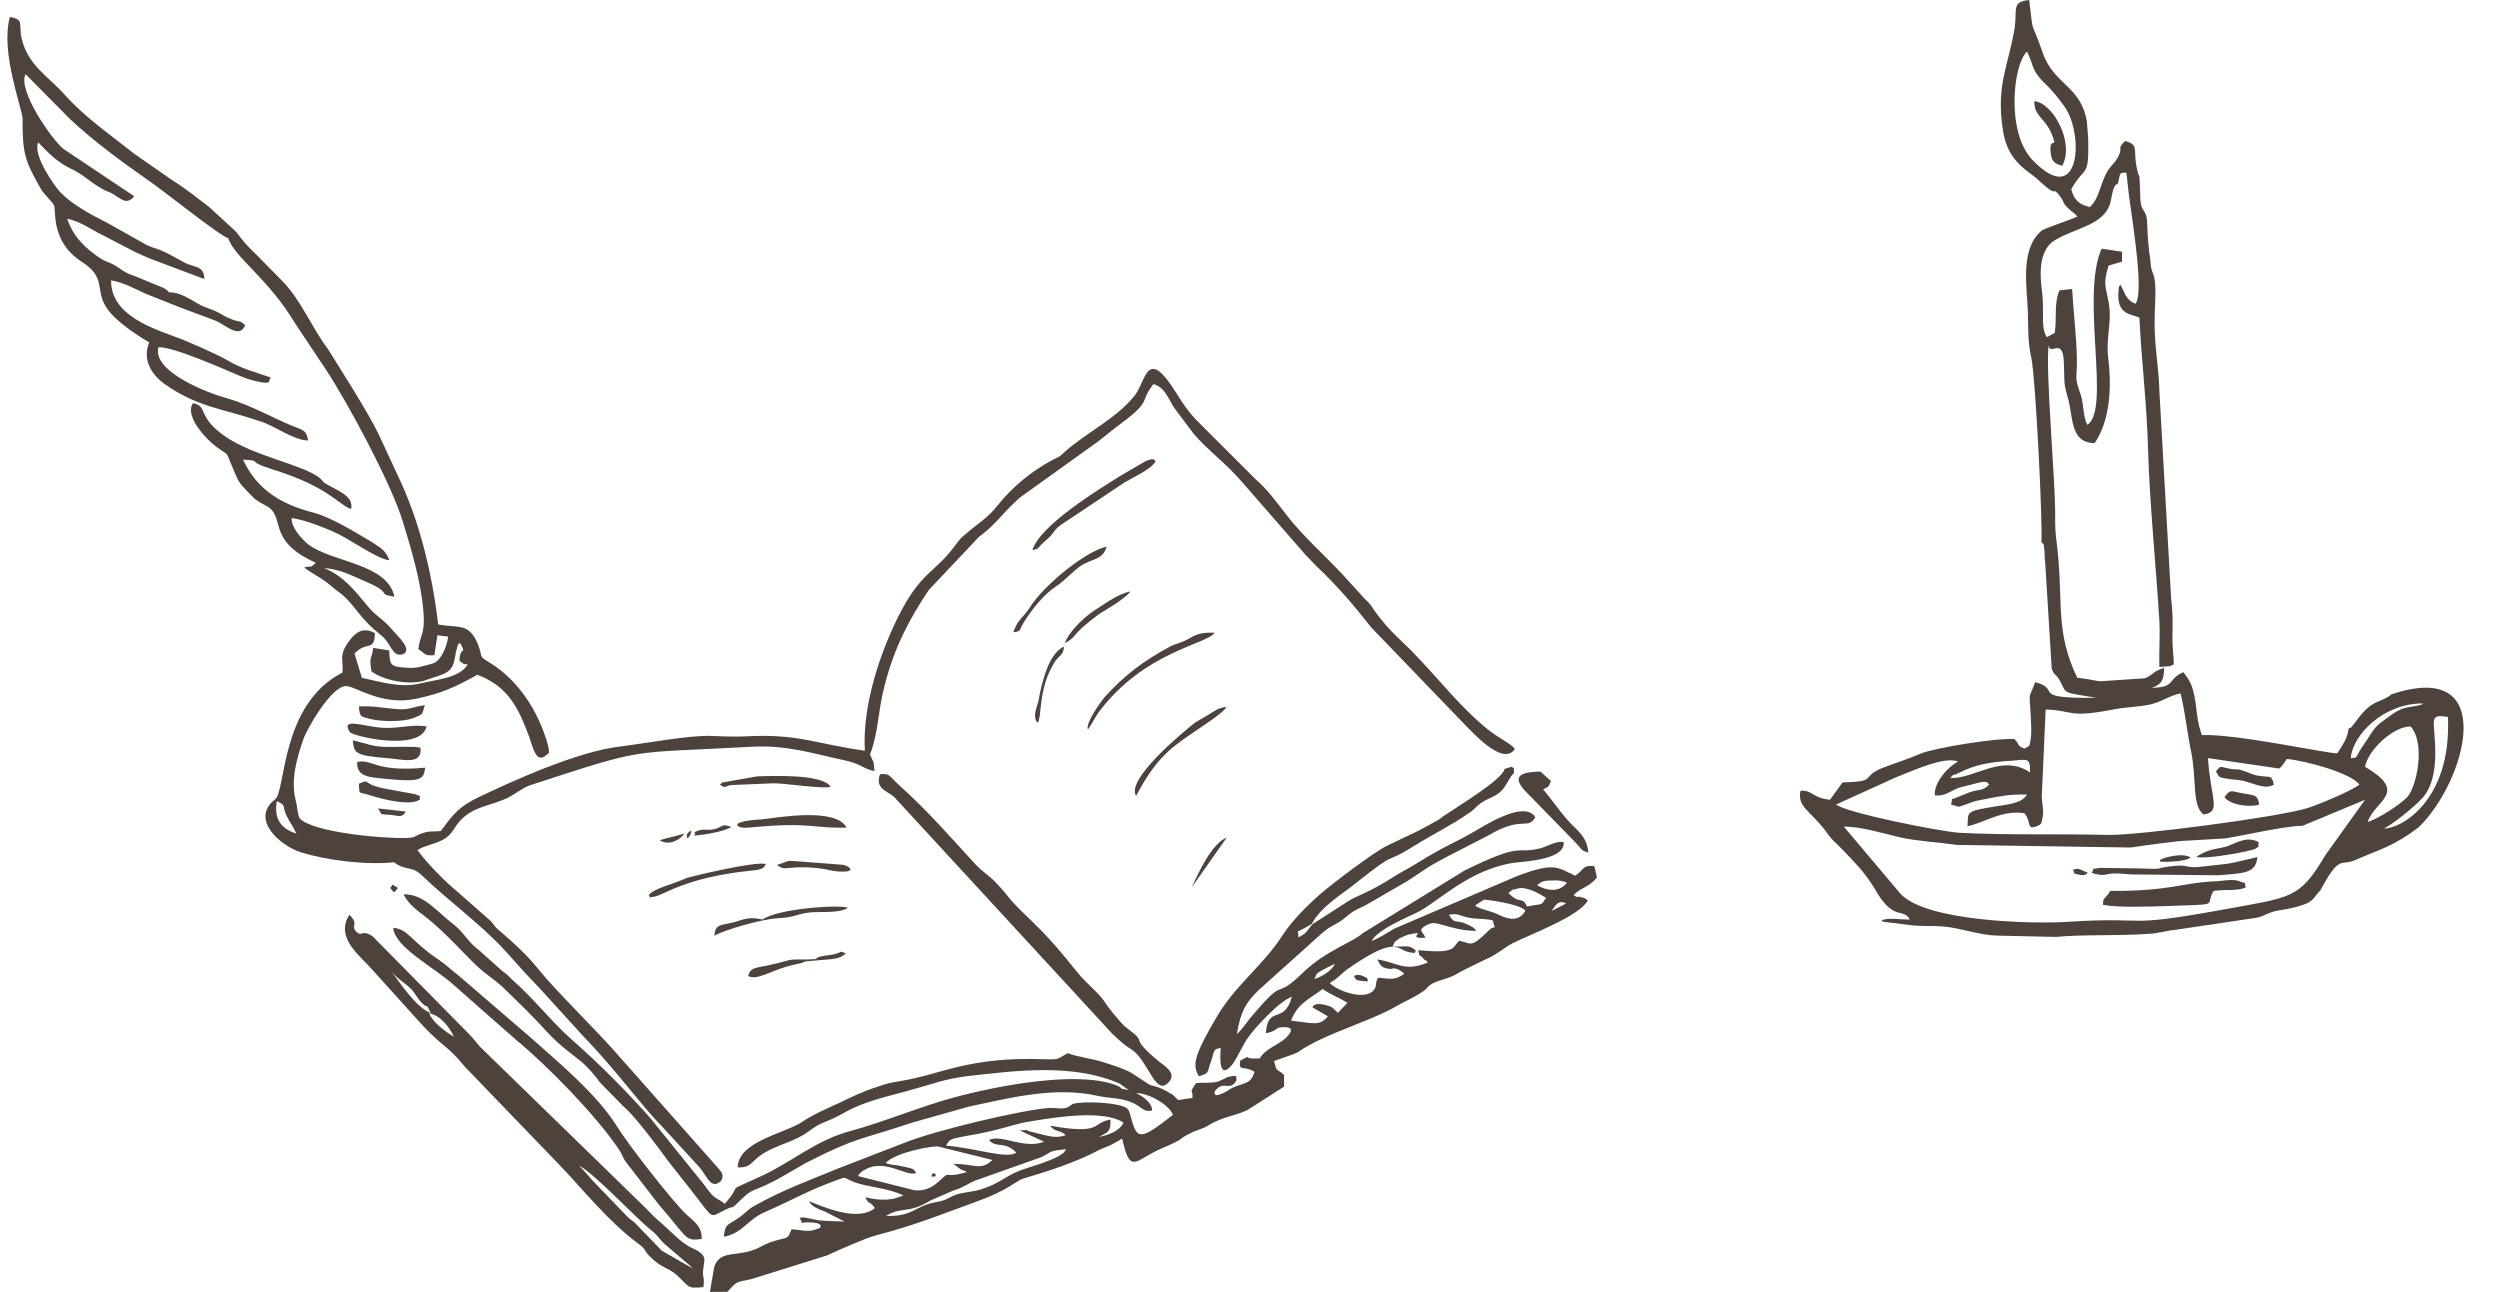 <?xml version="1.0" encoding="UTF-8" standalone="no"?><svg xmlns="http://www.w3.org/2000/svg" xmlns:xlink="http://www.w3.org/1999/xlink" clip-rule="evenodd" fill="#4d433c" fill-rule="evenodd" height="2977" image-rendering="optimizeQuality" preserveAspectRatio="xMidYMid meet" shape-rendering="geometricPrecision" text-rendering="geometricPrecision" version="1" viewBox="8909.0 22453.0 5761.0 2977.0" width="5761" zoomAndPan="magnify"><g id="change1_1"><path d="m14402 24362c10-2 68-46 91-72 46-55 20-162 25-178 4-15 29-6 32-7 9 198-114 260-148 257zm-134 61c-61 103-78 97-241 127-233 42-159 15-348 27-91 6-334-1-391-65l-130-154c36-1 89 15 127 24s92 12 134 18l400 6c28-4 109-16 133-16l85-5c44-7 138-29 178-29l144-60-91 127zm-865-177c17-18-3 0 18-11 41-21 75-26 124-29 36-3 43-8 42 27-65-44-127 15-184 13zm962 101c17-50 96-67-6-127 7-39 65-93 105-93 35 39 14 138-7 162-15 17-71 53-92 58zm-997-61c24 2 35-10 56-18l51-13c18 0 9-2 18 6-18 17-21 9-46 18-1 1-23 9-25 10-23 11-11-3-17 18l17 5c7-1 13-4 22-7 20-8 19-6 42-11 33-6 50-11 94-10-12 21-47 23-71 27-73 12-64 12-66 46 41-9 79-38 131-30 18 21 2 43 35 27 6-7 3 0 6-13 5-19 0-33-1-51l9-202c66 2 49 21 161-1 28-5 55-5 82-11 27-7 47-22 68-25 10 40 16 96 25 138 12 62 1 121 28 141 42-7 16-35 10-130l164 24c6-5 1 0 8-8l10-14c43 4 147 32 167 59-17 14-94 46-119 54-66 21-397 64-461 62-115-3-231 1-343-5-43-3-257-45-283-65l134-61c32-12 115-52 147-38-32 18-57 56-53 78zm958-86c5-55 77-127 167-126-4 2 1 2-12 5-38 7-37 2-88 41-15 12-23 29-33 43-29 41-14 35-34 37zm-746-1628c15 28 9 42 40 72 15 14 34 36 48 57 43 63 35 235-75 121-62-64-45-221-13-250zm33 1130c7 9 4-3 7 18 1 8 0 16 2 30l15 244c7 18 9 10 19 28 17 33 5 25 84 39-159 2-77-19-141-36-15 40-14 20-11 67 1 25 5 57-3 80l-11 6c-19-8-8-6-23-22-39-3-184 20-217 34-30 13-57 21-88 33-51 21-8 31-91 33l-29 40c-43-5-38-22-68-21-7 35 17 43 51 84 11 13 14 22 32 38 13 13 22 22 34 35 24 25 41 46 60 79 39 64 61 34 75 61-27 0-51-5-65 2 1 1 3 3 4 3l63 8c28 3 50 1 76 3 36 3 84 20 122 21l137 3c61-6 145-2 212-7 24-1 45-8 61-9l188-28c19-3 27-13 52-17 20-3 41-7 62-15 21-9 20-18 34-31 45-85 47-55 80-70 62-27 87-31 146-75 110-106 188-391-62-307-25 21-42 9-78 57-4 5-7 10-10 13-9 10 2 2-11 9-2 23-16 41-26 57-20 1-238-46-312-42-10-28-11-48-15-78-5-30-10-46-28-67-38 17-16 35-73 36 22-7 29-17 29-46-28 9-23 15-44 24l-104 7c-21-3-29-6-52-8-49-101-34-169-44-277-2-30-8-54-7-94 1-81-23-337-15-396 2 28 33-22 35 41 2 41-2 42 9 80 13 43 4 105 62 105 37-54 39-134 31-198-5-41 7-77 3-114-6-46-17-49-2-97l31-9v-23l-47-7c-49 109 22 372-33 406-10-19-8-47-15-69-15-41-9-34-9-79 0-48-8-111-11-165l-29 3c-13 28-6 64-11 98l-18 10c-14-19-7-54-10-92-1-21-20-103 29-132 50-29 109-34 126-82 4-11 6-47 18-47 7-23 1-27 20-26l3 26c3 42 41 248 18 276-24-9-26-31-35-44-3 6-3 2-4 13-6 59 31 54 48 63 5 103 17 195 20 303 3 117 19 279 26 395 2 35-1 71 0 107l26-2c6-9 10 14 5-41-3-41 3-52-4-117l-27-477c-1-50-11-99-11-156 0-44 6-89-3-112-6-15-5-15-7-34-4-29-6-51-7-81-1-41-15-22-16-64-3-80 0-23-9-71-7-37 6-49-26-57-21 20-2 13-18 40-8 14-15 15-25 34-16 30-16 57-38 78-24-5-37-16-43-41 32-57 41-22 39-117-1-9-2-30-3-39-14-83-77-85-102-159-29-84-20-31-31-121-40 4-28 20-33 61-13 87-45 134-27 242 11 71 60 92 78 109 55 52 31 12 53 40 11 15 5 15 19 28 12 12 11 7 21 19-14 7-76 27-83 33-51 44-32 135-31 188 1 43 0 68 8 105 10 46 27 395 23 424z" fill="inherit"/></g><g id="change1_2"><path d="m11122 25147c8 5 6 1 15 7-60 17-33-7-63 20-16 15-33 24-57 22l-131-33c4-5 3-5 9-10 8-6-1 0 8-5 45-26 97 18 117 8-5-10-7-10-35-16-17-4-19-1-35-7 21-24 107-40 121-38l125 31c-28 26-39 9-90 9l16 12zm-171 108c36-23 49-3 103-36l53-23c19-5 32-15 48-22l155-55c28-15 16-13 56-18-10 13 4 1-14 14-21 14-76 29-89 34-38 14-49 31-94 45-20 6-39 6-57 12-25 10-18 12-50 18-43 8-50 33-111 31zm138-162c9-14 6-15 45-22 86-14 111-29 156-35 56-9 163-26 208 4-9 20-36 29-57 33 20-11 28-10 27-40-44 7-17 36-139 14 11 16 21 8 36 22-23 7-33 3-52-1l-28-7c-16-3 2-5-26-3l56 26c-47 18-97-18-127-4 17 20 35 1 63 29-20 16-96-11-162-16zm795-288c15-40 43-50 73-73 21 15 33 17 57 32l-22 23c-12-11-10-13-28-18-28-7-29 4-31 5l36 21c-19 23-31 16-85 10zm54-96c7-15 2-11 21-22 11-6 16-8 26-13-6 15-30 30-47 35zm373-111c-7-8-4-6-17-13-31-16-31 1-46-24 22-5 25 4 53 8 16 2 33 1 48 5 7 31 9 5-9 23-44 43-39 29-69 24l-13 16c-19 14-59 6-81 6 4 18 2 7 12 19 10 11 1-4 10 9-54 23-72-1-116-7 8 17 12 20 31 22 0 0 13-7 31 11-21 15-30 12-60 9-9 11 0 22-15 33-22 17-79-2-97-21 18-9 27-22 43-33 118-82 110-40 145-37 17 2 2 4 11-4-16-16-24-8-54-10 9-17-1-5 15-18 4-2 14-7 20-9 54-12-10 10 41 7-7-15-18-17 0-28 17-9 22-6 38-2 28 8 49 14 79 14zm113-47c-12 25-37 22-59 11s-44-13-57-22c6-5 14-9 21-14 0 0 78 8 95 25zm61 1c9-15 17-26 33-17l-33 17zm-13-30c-14 20-5 12-44 20l-5-9c-10-11-14 2-38-22 29-23-6-1 20-10 19-7 51 11 67 21zm-21-29c10-8 12-11 36-11 15-1 22 1 33 5-18 24-48 18-69 6zm-75-268c-4 24-109 87-138 107-5 3-9 7-14 10-12 7-45 25-56 30-25 12-38 18-63 30-32 16-124 86-152 110-32 28-65 61-87 94-47 74-113 118-157 197-14 24-38 65-44 92-3 17 0 28 7 38 25-7 18-9 28-35 8-23 3-27 22-30-1 16-6 77 26 39 11-14 25-46 37-63 13-19 71-84 101-94-18 66-55 17-60 84 29-5 19-15 44-14 14 0 21 6 3 24-19 18-48 25-61 48-48 3-11-12-45 5-4 27 7 10 33 26-8 25-17 24-42 33-16 6-16 9-28 15-27 12-19 2-23-1 21-32 37 2 52-29-5-4 9-13-21-6 0 0-18 9-21 10-17 5-35 2-52 4-17 27-7 10-8 34l-33 5-3-3-3-3c-8-8-5-5-13-10-12-7-19-11-32-15-7-2-11-2-16-5l-43-28c-22-11-43-17-68-25-24-7-57-11-76-19-25 12-15 15-52 14-178-7-243 36-333 50-27 5-27 4-53 13-34 11-59 23-90 38-26 12-61 27-84 43-40 27-148 45-149 105 28 2 32-12 49-25 30-23 69-30 101-49 16-9 26-20 43-27 26-11 27-11 51-24 53-30 103-38 161-55 48-13 69-23 123-30 115-13 244-30 352 17l21 15c-30-5-7-3-31-12-94-34-285 5-375 30-74 20-160 56-234 76-80 21-132 69-204 103-97 45-39 12-87 65-6-5-9-7-15-10-17-10-20-18-34-36l-122-151c-53-60-117-125-180-180-48-42-89-96-136-137-13-11-9-11-25-22l-46-41c-9-9-15-12-25-22-15-16-23-30-42-45-37-28-69-71-115-69 8 18 29 36 47 49 55 42 103 102 138 130 13 10 39 29 51 42l44 43c18 19 31 31 46 48 38 43 77 65 95 84 9 9 15 16 23 26 4 5 5 7 9 12l55 56c23 18 82 97 102 125l56 71c52 66 37 59 77 40 18-9 12 0 26-14 42-43 31-20 106-63l52-30c119-61 123-52 245-93l131-37c90-19 196-47 295-25 26 6 47 4 74 13 31 11 30 26 53 21 0-18-22-33-37-40 26-1 75 25 85 50-81 64-83 55-98 2-4-16-5-12-8-17-19-14-101-17-125-10l-10 7c-12 6-27 2-42 2-64 4-269 53-337 81l-150 58c-68 28-129 50-193 86-20 11-22 18-40 30-21 15-29 10-32 42 44-8 54-40 97-58 51-22 99-49 154-69 37-13 19-11 49 1 36 13 78 13 114 31l-21 7c-24 5-47 2-67-3 8 18 11 8 22 25-40 33-121-4-152-16 7 13 22 18 37 24l45 23c-19-1-42-1-60-3l-36-7c-1 0-3 2-4 1 0-1-2 1-3 1 11 19-5 8 24 10 11 1 3-1 17 2 1 0 7 4 8 5-7 6 8 3-15 10-17 6-35-1-53-1-6 12-4 19-22 22-29 8-26 6-53 20-48 24-89 3-103 44l-10 58h40c22-23 17-22 54-29l176-55c28-13 86-39 112-46 95-25 144-46 235-79 70-25 90-48 105-52 57-17 120-37 173-65 12-6 17-7 28-12l22-12c1-2 3-2 5-3 19 86 30 48 92 22 60-26 30-17 64-34 14-8 28-9 45-20 32-20 70-22 94-38l78-50v-27c-19-17-16-4-23-32 84-29 33-12 95-44 62-31 137-53 190-84 5-3 22-12 23-12 58-30 37-28 58-39 13-7 36-11 52-20 7-4 14-8 22-12l47-23c25-10 46-29 62-37 41-21 154-62 174-99-8-6-6-5-18-8-10-3 1 5-15-4 16-18 35-17 54-41l-6-26c-28-3-22 7-44 22-43-20-48-31-132 0l-285 122c-13 8-42 26-52 28 15-27 82-54 106-66 49-25 119-99 223-114 28-3 119-8 113-48-21-1-33 9-54 15-58 14-38-16-174 51l-234 144c-23 21-86 41-137 90-74 72-35 1-122 105-11 13-20 28-32 38 10-55 21-72 50-101l147-132c23-20 33-18 56-38 16-14 26-17 44-26l95-55c43-27 36-27 91-56l99-51c76-45 88-10 106-41-26-41-122 23-142 34-45 26-68 33-127 70-22 14-40 22-63 37-46 30-85 43-98 52l-84 54c-13 16-13 21-32 30 1-23-13-4 31-31 21-41 73-70 108-99 93-74 57-36 125-79 50-31 85-47 127-76 15-9 14-13 29-24 13-9 21-11 34-18 26-15 26-35 43-52-3-21 8-5-6-14l-16 5z" fill="inherit"/></g><g id="change1_3"><path d="m9547 24299c24 12 10 8 23 35 7 15 14 22 22 40-37-12-52-35-45-75zm-294-1057c-16 38 3 72 34 95 78 55 131 56 222 87 35 11 77 44 110 44-4-25-13-24-35-33-49-20-96-48-151-64-42-11-174-61-159-118 35-1 152 51 192 68 12 5 22 8 36 11 35 8 24-1 31-9-36-13-66-19-104-42-19-11-83-39-103-47-62-23-162-53-161-135 29 5 56 20 80 31l78 31c27 10 53 20 80 30 22 7 58 46 71 11-15-12-7-5-28-12-13-5-17-7-27-13-24-14-33-12-57-26-18-11-37-22-56-24s3 4-19-10l-63-26c-12-5-16-5-28-12-9-5-14-10-25-16-9-5-18-7-28-13-36-23-66-52-79-93 32 7 53 24 78 36l77 40c13 6 24 11 36 16l125 47c-1-32-23-26-46-38-17-9-38-22-59-30-11-4-20-6-29-11l-89-50c-40-20-82-43-109-71-14-15-64-86-51-115 24 25 44 46 76 61 31 14 54 41 86 53 24 9 38 35 59 11-1-1-2-4-3-3l-160-107c-28-23-106-136-87-172l103 104c56 52 115 95 179 140 33 22 163 127 185 134 15 45 91 91 154 196l70 105c51 77 151 263 178 351 20 65 43 142 48 211 4 49-8 51-12 84 18 11 12 15 37 14l7-46 25 3c-4 25-16 53-33 61 0 0-16 5-18 5-10 3-24 7-39 6-47-2-44-7-46-40l-37-6c-3 28-10 17-4 54 25 20 91 35 129 19 18-7 42-11 53-24 7-9 8-14 11-30 2-10 0-5 3-14 7-26-1-5 8-17 17 31-1 6-1 42 8 5 7 8 19 8-19 32-74 35-110 44-46 11-91-4-134-13l-17-56c28-30 46-3 47-47-32-18-52 4-69 33-12 22-3 33-6 58-143 73-130 273-155 292-58 45 10 106 59 122 58 18 149 30 215 23 28 21 40 7 64 30 61 59 137 113 195 177 14 16 29 32 44 49 14 15 29 30 45 48l91 100c65 66 133 159 176 202l89 97c18 21 26 52 49 32 9-13 2-21-5-29l-240-271c-48-54-137-141-174-187-26-33-60-64-93-92-14-12-11-15-22-24l-75-66c-26-21-70-66-90-94 17-11 38-13 57-23 23-12 24-24 39-42 32-37 72-36 113-56 16-8 34-23 52-29 273-89 219-72 505-88 86-5 142 15 218 31 38 8 42 19 69 25-2-31-1-14-10-39 19-47 18-99 33-156 22-88 56-153 102-222l116-123c34-24 54-53 83-80 5-5 7-6 12-11l166-119c17-11 37-29 53-41 90-66 52-54 88-101 27 8 33 32 48 55l45 60c33 38 74 68 108 107l149 171c8 8 17 18 26 27 45 42 87 91 126 141l211 219c22 22 92 102 120 61-7-11-34-23-61-44-59-47-107-108-158-162-39-43-65-58-104-112-10-15-11-17-23-28l-50-55c-40-43-95-92-130-138-25-32-44-59-73-84l-137-137c-18-20-28-34-44-60-68-109-69-31-95 4-41 53-111 86-161 130-16 15-10 10-28 19-52 28-94 63-130 108-20 26-47 42-71 63l-6 5c-10 9-15 17-22 26-45 60-77 57-129 162-38 77-82 198-76 307-119-17-155-40-277-33-28 1-48 0-75-1-47-3-160 18-210 24-98 11-247 78-334 120-39 20-52 35-81 75-15 2-26-1-42 5-20 6-13 10-37 11-53 2-220-13-247-46-5-13-4-24-9-43-11-45 3-95 18-138 8-24 64-122 98-123 21-1 82 47 163 29 57-12 90-27 140-55 73 27 96 80 120 144 7 19 15 63 39 41 5-5 10 0 2-29-21-72-66-143-131-183-29-18-16-10-28-42-21-52-44-38-92-47-15-122-43-239-95-347-51-108-38-90-102-196l-58-93c-36-47-62-113-105-156l-55-56c-13-13-27-26-37-39-7-8-7-10-15-19l-61-56c-28-21-53-42-84-61l-89-62c-54-43-114-84-160-136-39-43-84-67-99-129-8-36 7-43-27-50-23 80 29 213 29 234 0 82 5 96 42 162 8 14 28 31 31 39 4 13-7 84 63 129 68 43 18 72 76 128 22 21 55 44 80 58z" fill="inherit"/></g><g id="change1_4"><path d="m10243 25139c35 17 132 122 168 150 16 13 17 20 31 32l54 46c10 9 3 5 16 13l-78-45-63-65c-8-7-8-5-16-13l-80-83c-6-7-24-28-32-35zm-288-297c-19-11-49-33-57-54 26 5 46 31 57 54zm-53-54c-35-14-70-69-90-95 16 19 33 26 48 43 5 6 13 20 19 26 20 21 8-4 23 26zm113 77c-8-9-16-20-24-28l-223-226c-26-18-25 3-39-12-12-14 8-16-15-38-34 54 26 95 56 130l102 113c52 59 68 57 108 107l211 219c55 56 117 136 189 189 19 14 10 11 25 28 27 28 44 27 62 43 32 28 22 33 63 29 3-25-2-20-1-36 1-25 15-36-25-54-27-12-54-44-83-68-9-8-18-18-26-26l-380-370z" fill="inherit"/></g><g id="change1_5"><path d="m9427 23458c-65-45-37-68-73-76-21 28 29 83 54 101 33 24 19 7 36 45 11 25 12 34 30 52 25 26 20 23 49 39 46 25-2 79 114 131-16 15-11 5-27 11 23 17 43 25 64 44 11 10 19 13 32 26 28 29 38 52 79 84 28 21 27 57 56 44 14-13-10-34-31-58-19-22-33-27-51-48-35-42-58-72-103-91 35 3 57 14 86 27 81 33 30 32 76 39-17-77-141-78-198-120-15-12-40-39-39-61 28 2 95 29 116 41 26 14 87 55 109 56-6-18-15-26-37-40-39-23-96-59-139-70-69-18-128-50-161-122 51 4-1 1 69 23 129 40 152 82 180 91 7-30-31-42-54-56-16-9-6-5-19-16-37-30-153-50-218-96z" fill="inherit"/></g><g id="change1_6"><path d="m10986 24267c-33-30-25-31-49-30-12 33 15 38 32 52l502 545c9 9 15 14 24 22 12 10 12 9 24 17 38 29 53 107 83 74 22-22-16-42-25-50-67-56-23-39-65-70-9-7-13-10-21-19-57-66-18-33-81-94-22-21-59-77-123-138-68-65-42-46-84-90-14-15-30-24-46-41-55-60-110-123-171-178z" fill="inherit"/></g><g id="change1_7"><path d="m9919 24664c-64-43-69-70-104-73 5 47 93 89 142 134l142 125c72 59 186 176 237 253 6 9 6 13 14 26l78 101c66 75 58 84 98 78 1-30-19-41-36-57-30-28-134-161-159-202-47-75-132-145-198-204l-165-142c-19-15-34-29-49-39z" fill="inherit"/></g><g id="change1_8"><path d="m14010 24506c26-4 54 1 74-8-6-18 9-5-14-14-15-7-43 0-58 0-75 3-102 23-240 22-16 25-16 12-17 32 35 7 107 4 145 3 133-5 88 1 110-35z" fill="inherit"/></g><g id="change1_9"><path d="m12518 24339c-21-25-35-46-53-67 12-7 11-2 18-19l-24-22c-34 1-70 5-38 42l121 124c15 16 8 14 27 21-2-39-30-54-51-79z" fill="inherit"/></g><g id="change1_10"><path d="m13729 24464c1 1 4 0 4 2l15 3c27 1 11-7 70-1l203 2c60-5 86-4 90-42-86 21-63 14-137 23-26 2-25-5-50-3-63 6-12 9-93 6l-83-1c-27 5-8-4-19 11z" fill="inherit"/></g><g id="change1_11"><path d="m11288 23721c22-7 2 2 37-28 13-12 12-18 28-30l147-98c20-12 63-31 72-49-3-2-1-9-22-1l-60 35c-46 29-185 113-202 171z" fill="inherit"/></g><g id="change1_12"><path d="m10607 24354c5 3 4 8 29 6 143-14 148 3 224 0-25-46-153-24-194-19-11 1-21 1-32 3 0 0-14 2-14 3-12 3-6 1-13 7z" fill="inherit"/></g><g id="change1_13"><path d="m9715 24140c5 9 163 47 177-13-34-6-66 6-104 3-46-4-94-24-73 10z" fill="inherit"/></g><g id="change1_14"><path d="m11416 24134c10-14 15-26 25-40 106-141 250-156 267-183-28-1-41 3-58 13-19 11-29 11-45 19-61 33-105 66-151 117-10 12-44 60-38 74z" fill="inherit"/></g><g id="change1_15"><path d="m13661 22835c29-50-19-144-64-149-1 35 25 39 40 76s-4 5-3 37c2 27 8 30 27 36z" fill="inherit"/></g><g id="change1_16"><path d="m9889 24222c-118 11-121-21-157-13-2 36 32 35 68 39 88 9 84-3 89-26z" fill="inherit"/></g><g id="change1_17"><path d="m9793 24174c-27-1-44-9-71-15 3 29 4 35 78 41 34 2 83 18 78-24-16-4-63-1-85-2z" fill="inherit"/></g><g id="change1_18"><path d="m10568 24261c14 11 12 2 28 1l96-4c27 0 117 14 131 8-18-30-136-25-169-24l-74 13c-14 3-4 0-12 6z" fill="inherit"/></g><g id="change1_19"><path d="m9736 24081c2 25 4 23 27 29 25 6 73 7 98-2 25-10 20-8 27-30-34 5-37 13-76 8-21-2-51-7-76-5z" fill="inherit"/></g><g id="change1_20"><path d="m11244 23910c20-2 13-6 25-24 18-29 47-65 74-82 22-15 37-34 58-48 25-16 49-12 58-43-40 6-141 83-177 140-15 24-26 24-38 57z" fill="inherit"/></g><g id="change1_21"><path d="m11527 24287c25-46 48-83 90-116 33-27 112-73 118-89-22 3-27 10-43 19l-29 17c-29 23-160 131-136 169z" fill="inherit"/></g><g id="change1_22"><path d="m10555 24609c29-15 110-38 146-40 44-2 43-11 81-14 24-1 63 2 81-10-16-8-160 1-197 27-30-7-41-1-65 6-31 8-43 3-46 31z" fill="inherit"/></g><g id="change1_23"><path d="m10404 24516c8 5-9 7 14 3 22-4 72-45 225-60 30-3 26-9 31-15-25-7-177 30-182 32-35 16-77 24-88 40z" fill="inherit"/></g><g id="change1_24"><path d="m9805 24272c-67-11-39-26-69-13 2 28-3 17 27 27 25 8 93 26 114 9-4-14 9-3-12-12l-60-11z" fill="inherit"/></g><g id="change1_25"><path d="m14045 24224c-24-5-17-7-30 7 10 9-2 13 30 17 15 2 23 2 36 5 23 6 49 20 68 8-6-23-6-16-33-20-17-2-22-7-35-11-19-7-18-2-36-6z" fill="inherit"/></g><g id="change1_26"><path d="m13970 24428c30 5 127-14 136-19 12-8 5-1 8-15-25-15-49 0-72 9-17 6-45 5-72 25z" fill="inherit"/></g><g id="change1_27"><path d="m10633 24702c21 12 55-15 106-26 47-9-8-5 66-11 24-2 39-2 53-15-16-7-6-3-27 2-11 3-18 2-30 5-22 5 4 6-30 7-57 0-26-1-94 14-27 6-39 4-44 24z" fill="inherit"/></g><g id="change1_28"><path d="m11363 23935c21-11 20-17 37-33 14-13 24-20 39-32 9-7 60-34 75-54-27 4-66 33-88 47-23 16-56 49-63 72z" fill="inherit"/></g><g id="change1_29"><path d="m10866 24459c1-1 3 0 4-1-5-6-2-7-17-12l-117-9c-18 0-5-1-19 3l-13 5c-1-2-3 1-4 2 22 15 19 0 88 6 28 2 43 11 74 8 1-1 4 0 4-2z" fill="inherit"/></g><g id="change1_30"><path d="m14076 24281c-27-5-27-10-41 9 14 19 61 24 80 17-3-24-12-21-39-26z" fill="inherit"/></g><g id="change1_31"><path d="m11300 24119c11-13 0-80 41-143 10-14 18-12 20-33-36 15-52 86-59 125-3 15-15 35-2 51z" fill="inherit"/></g><g id="change1_32"><path d="m11736 24383c-35 14-65 81-81 115l81-115z" fill="inherit"/></g><g id="change1_33"><path d="m10509 24371c10 8-20 10 22 5 15-2 48-8 63-17-22-10-21 1-40 5-20 4-24-4-45 7z" fill="inherit"/></g><g id="change1_34"><path d="m13886 24435c3 2-5 4 11 4 6 0 47 0 60-10-18-12-63 0-71 6z" fill="inherit"/></g><g id="change1_35"><path d="m9780 24316c12 17 0 12 31 15 16 2 26 7 33-8l-64-7z" fill="inherit"/></g><g id="change1_36"><path d="m10429 24389c20 14 47 0 57-15l-57 15z" fill="inherit"/></g><g id="change1_37"><path d="m13686 24458c6 9-2 7 11 10 20 5 21-3 23-4-16-6-22-13-34-6z" fill="inherit"/></g><g id="change1_38"><path d="m12029 24702c4 6 2 10 16 11 29 4 10-1 16-5-11-6-21-12-32-6z" fill="inherit"/></g><g id="change1_39"><path d="m9808 24499c11 13 8 13 18 0-19-12-10-6-18 0z" fill="inherit"/></g><g id="change1_40"><path d="m10492 24377c-2 14 6 4 8-1 7-17-8-3-8 1z" fill="inherit"/></g><g id="change1_41"><path d="m11056 25162c1 12-6 1 6 2h2l1-1c2-8-10-8-9-1z" fill="inherit"/></g></svg>